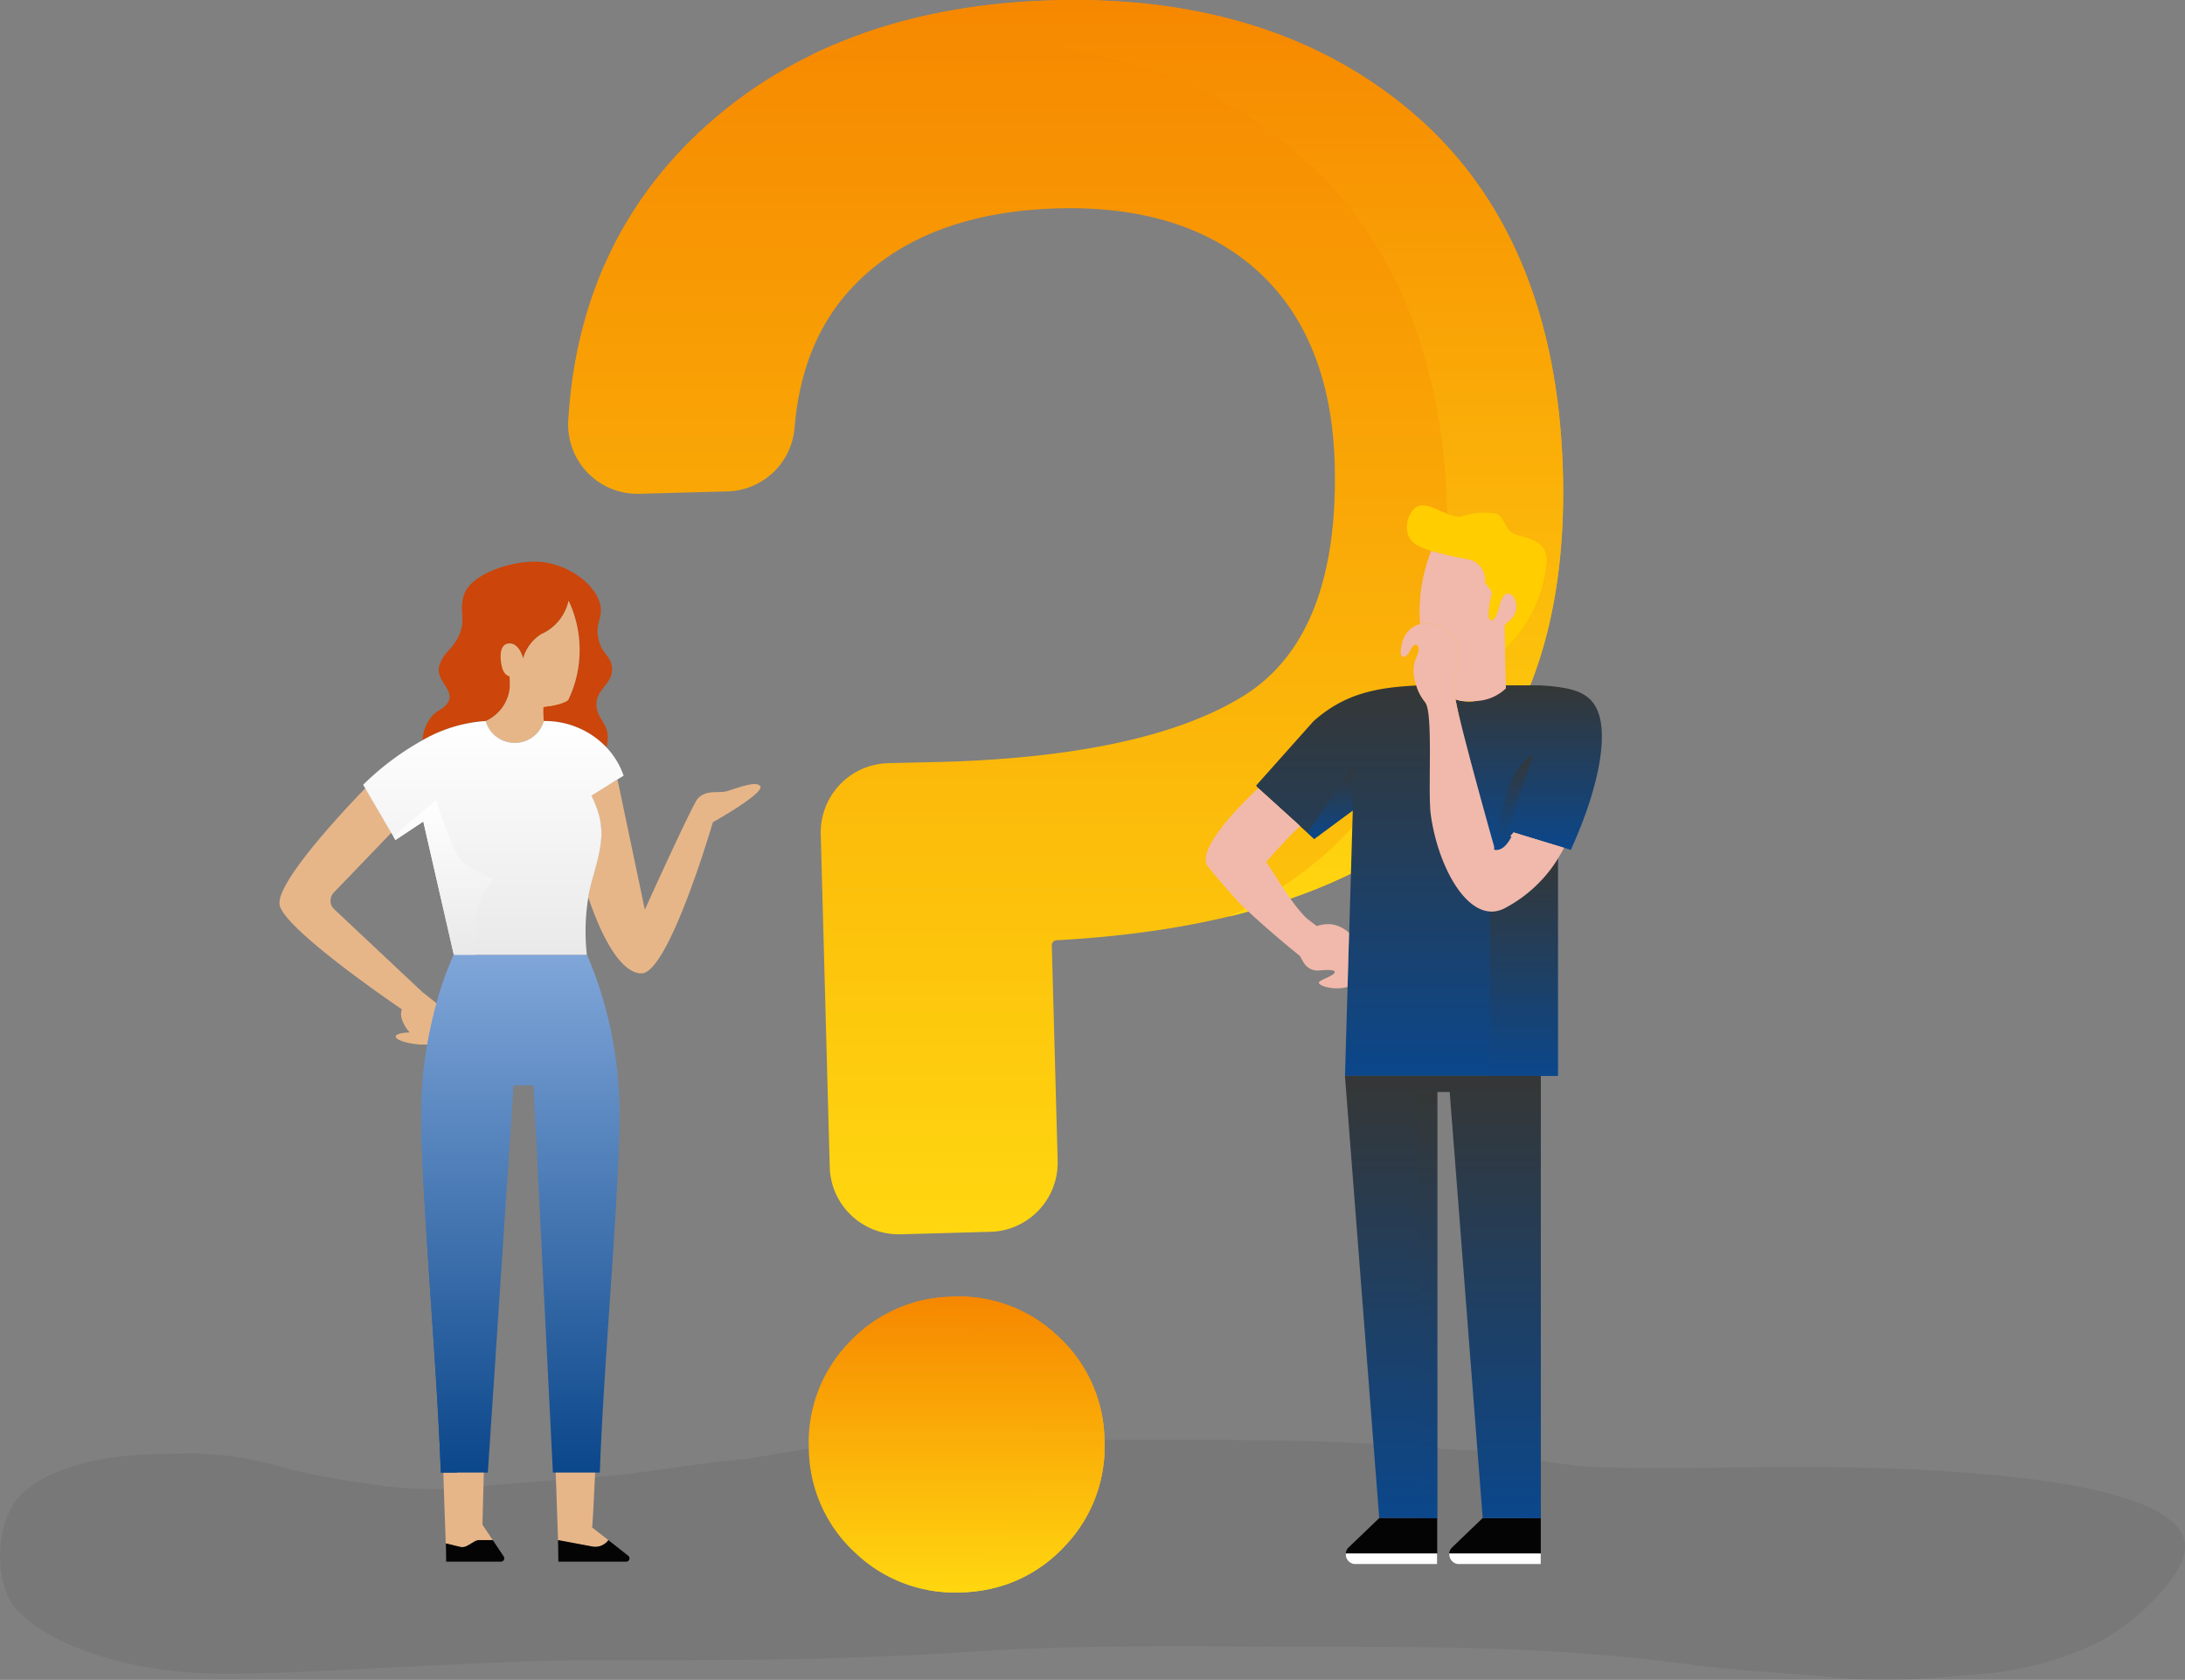 <svg xmlns="http://www.w3.org/2000/svg" width="238.413" height="183.28"><rect width="100%" height="100%" fill="#808080" stroke="none"/><defs><linearGradient id="a" x1=".5" x2=".5" y2="1" gradientUnits="objectBoundingBox"><stop offset="0" stop-color="#f68700"/><stop offset="1" stop-color="#ffd710"/></linearGradient><linearGradient id="b" x1=".5" x2=".5" y2="1" gradientUnits="objectBoundingBox"><stop offset="0" stop-color="#80a6d9"/><stop offset="1" stop-color="#0b478b"/></linearGradient><linearGradient id="c" x1=".5" x2=".5" y2="1" gradientUnits="objectBoundingBox"><stop offset="0" stop-color="#353736"/><stop offset="1" stop-color="#0b478b"/></linearGradient><linearGradient id="d" x1=".5" x2=".5" y2="1" gradientUnits="objectBoundingBox"><stop offset="0" stop-color="#fff"/><stop offset="1" stop-color="#e9e9e9"/></linearGradient></defs><path fill="#353736" d="M109.38 157.08a194.51 194.51 0 00-20.94.97c-2.62.29-5.2.93-7.83 1.2-5.26.51-10.43 1.48-15.7 1.92-4.26.36-8.53.57-12.77 1.03a44.84 44.84 0 01-12.32-.38 82.23 82.23 0 01-8.72-1.65 35.7 35.7 0 00-10.04-1.59c-4.78.04-9.42.04-13.99 1.7a13.78 13.78 0 00-4.78 2.76c-2.79 2.8-3.16 9.76-.38 12.66 4.68 4.88 14.68 6.8 21.25 6.88 7.2.1 14.2-.43 21.4-.75 6.7-.29 13.38-.7 20.09-.69 13.7.03 27.4 0 41.08-.92 12.85-.86 25.74-.56 38.61-.56 13.21 0 26.33.1 39.44 1.86 5.71.76 11.53 1.03 17.27 1.57 5.14.48 10.09-.01 15.2-.46a36.32 36.32 0 0012.48-3.34c3.1-1.48 8.6-6.07 9.56-9.6 2.66-9.9-37.47-9.65-43.63-9.63-6.9.02-13.84.25-20.73-.01a48.72 48.72 0 01-8.58-1.3c-2.82-.62-5.65-.46-8.51-.72-11.91-1.09-23.85-.93-35.8-.93-3.88 0-7.77-.03-11.66-.02z" opacity=".1"/><path fill="url(#a)" d="M-4170.91 4845.92a15.65 15.65 0 00-11.32 5 15.64 15.64 0 00-4.38 11.56 15.63 15.63 0 005 11.32 15.64 15.64 0 0011.56 4.38 16.7 16.7 0 005-.87 15.7 15.7 0 006.31-4.13 15.64 15.64 0 004.39-11.57 15.65 15.65 0 00-5-11.3 15.65 15.65 0 00-11.56-4.4z" transform="translate(4274.864 -4704.445)"/><path fill="url(#a)" d="M-4117.06 4850.3a15.65 15.65 0 00-11.57-4.39 17.09 17.09 0 00-4.12.61 15.52 15.52 0 018.07 4.13 15.65 15.65 0 015 11.31 15.64 15.64 0 01-4.39 11.57 15.68 15.68 0 01-6.31 4.12 16 16 0 01-.89.28 17.34 17.34 0 003.51.25 16.68 16.68 0 005-.88 15.7 15.7 0 006.31-4.12 15.64 15.64 0 004.39-11.57 15.65 15.65 0 00-5-11.31z" transform="translate(4232.579 -4704.445)"/><path fill="url(#a)" d="M-4216.1 4200.85c-10.1-8.83-23.4-13.09-39.58-12.65s-29.32 5.4-39.08 14.76c-8.49 8.14-13.16 18.6-13.89 31.09a7.56 7.56 0 002.12 5.7 7.57 7.57 0 005.62 2.29l9.64-.26a7.55 7.55 0 007.31-6.92c.58-6.81 2.9-12.1 7.11-16.16 5.1-4.92 12.38-7.54 21.66-7.8 9.24-.24 16.6 2.1 21.88 6.94 5.25 4.84 8.04 11.89 8.29 20.96.33 12.5-3.02 21.01-9.97 25.3-7.32 4.53-18.95 6.96-34.6 7.23l-4.17.1a7.56 7.56 0 00-7.34 7.75l.98 36.3a7.5 7.5 0 002.35 5.28 7.5 7.5 0 005.4 2.07l9.77-.27a7.57 7.57 0 002.25-.4 7.56 7.56 0 005.1-7.35l-.64-23.5a.55.55 0 01.5-.56c18.2-.98 32.08-5.4 41.25-13.13 9.76-8.24 14.48-21 14.02-37.94-.46-16.88-5.83-29.94-15.97-38.83z" transform="translate(4370.655 -4188.167)"/><path fill="url(#a)" d="M-4119.38 4200.85c-10.1-8.83-23.41-13.09-39.59-12.65-10.01.27-18.86 2.27-26.47 5.99a73.12 73.12 0 0113.85-1.65c16.17-.43 29.5 3.83 39.59 12.66 10.14 8.89 15.51 21.95 15.97 38.83.46 16.94-4.26 29.7-14.02 37.93a44.71 44.71 0 01-9.78 6.2c9.21-2.23 16.71-5.75 22.4-10.54 9.76-8.24 14.48-21 14.02-37.94-.45-16.88-5.82-29.94-15.97-38.83z" transform="translate(4273.941 -4188.167)"/><path fill="#e7b688" d="M51.92 168.3a1 1 0 01.61-.15l1.24-.12-1.13-1.69.19-7.18h-4.5c.17 5.96.27 7.63.3 9.23l1.54.37a1.07 1.07 0 00.82-.12z"/><path fill="#040405" d="M48.65 168.39c.02.68.03 1.34.03 1.99h5.98a.36.36 0 00.36-.37.33.33 0 00-.06-.2l-1.19-1.78h-1.4a1 1 0 00-.6.15l-.78.46a1.07 1.07 0 01-.81.12z"/><path fill="#e7b688" d="M60.89 168.03l3.74.7a1.75 1.75 0 001.75-.7l-1.77-1.38c.11-1.15.36-6.76.36-6.76h-4.36z"/><path fill="#040405" d="M60.89 168.03l.03 1.97v.38h7.4a.36.36 0 00.22-.65l-2.16-1.7a1.75 1.75 0 01-1.74.7z"/><path fill="#e7b688" d="M46.09 108.24l-2.06 1.54a1.58 1.58 0 00-.22 1.28 3.9 3.9 0 00.9 1.58s-1.57.03-1.53.48 2.07.96 3.62.83a32.66 32.66 0 01.91-4.43zM77.78 89.71s-4.86 16.72-7.86 16.49a1.2 1.2 0 01-.14-.02c-2.5-.36-4.51-5.13-5.58-8.29a15.02 15.02 0 01.34-1.58c1.06-3.83 1.79-5.94 0-9.5l2.84-1.76 2.98 14.2s5.17-11.43 5.76-12.1c.89-1.02 2.22-.58 3.15-.82s3.18-1.21 3.67-.57c.57.75-5.16 3.95-5.16 3.95z"/><path fill="url(#b)" d="M-4361.6 4689.9c0 8.72-1.7 26.56-2.15 39.07h-5.12l-2.12-42.25h-2.17l-2.81 42.25h-5.13c-.45-12.52-2.14-30.35-2.14-39.07a44.26 44.26 0 01.41-6 46.13 46.13 0 011.22-5.94 35.08 35.08 0 011.93-5.48h14.53a43.85 43.85 0 013.54 17.42z" transform="translate(4429.199 -4568.31)"/><path fill="#cc450a" d="M66.3 80.5a3.83 3.83 0 01-.13 1.04 9.26 9.26 0 00-6.83-2.88 3.16 3.16 0 01-.55-1.59 8.18 8.18 0 003.25-.78 12.61 12.61 0 000-10.76 5.18 5.18 0 01-2.97 3.65 4.63 4.63 0 00-1.99 2.65s-.4-1.73-1.56-1.63-.77 2.46-.77 2.46l.86 1.12A4.5 4.5 0 0153 78.66a15.95 15.95 0 00-6.9 2.1 4.53 4.53 0 01.95-2.52c.75-.9 1.36-.8 1.85-1.64.77-1.34-1.51-2.42-.94-4.04.52-1.5 1.25-1.53 2.03-3.04.96-1.87.04-2.77.63-4.6.75-2.31 5.15-3.73 7.96-3.64 3.43.12 6.73 2.65 6.97 5.07.11 1.22-.6 1.76-.26 3.33.37 1.74 1.4 1.85 1.49 3.18.11 1.82-1.76 2.23-1.7 4.1.06 1.46 1.22 1.85 1.24 3.54z"/><path fill="#e7b688" d="M36.47 99.2a1.28 1.28 0 01-.41-.87 1.27 1.27 0 01.36-.97l6.26-6.51-2.83-4.84c-2.14 2.2-9.86 10.38-9.33 12.76.62 2.76 13.4 11.4 13.4 11.4l2.17-1.93zM62.04 76.3s-.01.12-.36.28a7.99 7.99 0 01-2.4.53 8.73 8.73 0 00.05 1.56 3.3 3.3 0 01-3.17 2.38 3.3 3.3 0 01-3.17-2.38 4.46 4.46 0 002.64-3.78 5.41 5.41 0 00-.02-1.1s-.65-.07-.86-1.12c-.14-.64-.39-2.37.77-2.46s1.56 1.63 1.56 1.63a4.62 4.62 0 011.99-2.66 5.18 5.18 0 002.97-3.64 12.62 12.62 0 010 10.75z"/><path style="mix-blend-mode:multiply;isolation:isolate" fill="#e7b688" d="M56.43 73.79a3.82 3.82 0 01-.79 1.1 5.45 5.45 0 00-.03-1.1 1.83 1.83 0 00.82 0zM59.33 78.67c-.78-.13-1.31-1.77-1.31-1.77a10.93 10.93 0 003.65-.31 7.97 7.97 0 01-2.4.52 8.8 8.8 0 00.06 1.56zM42.68 90.85l-6.26 6.51a1.26 1.26 0 00-.36.97.9.9 0 01-.1-.85c.4-.75 5.77-6.43 5.8-6.65s-1.8-4.55-1.9-4.82zM69.78 106.18c-2.5-.36-4.51-5.13-5.58-8.29a15.08 15.08 0 01.34-1.58c1.06-3.83 1.79-5.94 0-9.5l2.84-1.76c-.13.1-2.05 1.82-2.14 2a38.98 38.98 0 01.69 4.82c.18 3.21.64 10.77 3.85 14.3z"/><path style="mix-blend-mode:multiply;isolation:isolate" fill="url(#b)" d="M-4381.62 4677.96a46.16 46.16 0 00-1.2 5.94 44.3 44.3 0 00-.42 6c0 8.72 1.69 26.55 2.14 39.07h1.76c.03-6.63-.01-19.78-.63-25.8-.86-8.22-.1-19.85 1.37-24.01a24.43 24.43 0 001.27-6.68h-2.35a35.08 35.08 0 00-1.94 5.48z" transform="translate(4429.199 -4568.31)"/><g><path fill="url(#c)" d="M-3845.92 4553.78l-6.24-1.9c-.4.8-1 2-2.02 1.9a.24.24 0 01-.12-.06c-1.2-.9-3.56-12.98-4.2-16.38a4 4 0 002.78.03 3.2 3.2 0 001.9-1.54h4.62c3.63.23 5.34.8 6.18 2.72 1.19 2.75.19 8.43-2.9 15.23z" transform="translate(4017.318 -4461.055)"/><path fill="#040405" d="M168.12 165.63v5.03h-8.92a1.07 1.07 0 01-1.07-1.08.8.8 0 010-.1 1.05 1.05 0 01.33-.67l3.32-3.19z"/><path fill="url(#c)" d="M-3893.23 4733.92v48.25h-6.33s-2.92-37.8-3.6-46.48h-1.37v46.48h-6.32l-3.74-48.25z" transform="translate(4061.342 -4616.545)"/><path fill="url(#c)" d="M-3926.74 4554.38v24.15h-23.22l.85-28.96-4.21 3.11-.73-.66-.12-.11-5.24-4.75-.25-.3 6.26-7.02c3.34-2.98 6.79-3.68 11.24-3.9a5.17 5.17 0 00.95 1.8c.9 1.04.89 9.1 1.24 11.76.65 5.03 2.84 10.7 5.82 11.05a2.74 2.74 0 001.66-.34c1.63-.85 2.91-4.8 5.75-5.84z" transform="translate(4096.716 -4461.151)"/><path style="mix-blend-mode:multiply;isolation:isolate" fill="url(#c)" d="M-3833.65 4621.62v24.15h-7.42v-17.96a2.76 2.76 0 001.66-.34c1.64-.87 2.92-4.82 5.76-5.85z" transform="translate(4003.633 -4528.393)"/><path fill="#ffcd00" d="M168.77 61.2a15.14 15.14 0 01-4.55 9.6c0-.88-.04-1.78-.04-2.6l.67-.62a1.9 1.9 0 00.56-1.78c-.1-.5-.35-.97-.83-1.02-1.05-.1-.96 2.66-1.79 2.88s0-3.04 0-3.04l-.76-1.05a1.99 1.99 0 00.02-.3 2.28 2.28 0 00-1.89-2.25 34.72 34.72 0 01-4-.92 8.68 8.68 0 01-1.44-.56c-2.06-1.08-1.15-3.96.13-4.35s3.28 1.44 4.65 1.15a7.96 7.96 0 013.73-.3c.99.32.89 1.83 2.1 2.26s3.44.55 3.44 2.9z"/><path fill="#f1b9ab" d="M164.84 67.58l-.66.61c0 .82.04 1.72.04 2.61 0 1.46.1 4.3.1 4.3a5 5 0 01-2.43 1.28 7.9 7.9 0 01-2.1.11 3.37 3.37 0 01-.98-.2c-.1-.56-.16-.89-.16-.89s.52-4.88.52-5.06a3.63 3.63 0 00-1.97-1.95.05.05 0 01-.02-.02 4.17 4.17 0 00-.5-.17l-.05-.01a4.6 4.6 0 00-1.12-.14 2.6 2.6 0 00-.56.06 18.08 18.08 0 011.22-8.01 35.03 35.03 0 004 .92 2.28 2.28 0 011.88 2.24 2 2 0 01-.02.3l.77 1.06s-.83 3.27 0 3.04.73-2.98 1.79-2.88c.48.05.72.52.82 1.02a1.9 1.9 0 01-.57 1.78z"/><path fill="#040405" d="M156.82 165.63v5.03h-8.91a1.07 1.07 0 01-1.07-1.18 1.03 1.03 0 01.33-.67l3.32-3.18z"/><path fill="#f1b9ab" d="M145.26 100.84a3.83 3.83 0 00-1.57.2c-.38-.28-.74-.56-1.07-.81-1.76-1.65-3.72-5.2-4.47-6.18 1.2-1.38 2.96-3.23 2.96-3.23l.74-.7L137.3 86s-.03.03-.1.08c-.78.73-6.55 6.15-5.51 8.28.25.5 2.93 3.45 3.52 4.14 1.79 1.73 3.82 3.47 5.15 4.59.9.74 1.48 1.21 1.48 1.21l.38.68a.45.45 0 00.05.07 1.76 1.76 0 001.67.83c.77-.07 1.63-.1 1.69.14.1.44-1.82.9-1.72 1.23s1.63.83 3.12.43l.17-5.91a3.75 3.75 0 00-1.95-.94z"/><path style="mix-blend-mode:multiply;isolation:isolate" fill="#f1b9ab" d="M159.79 76.5a3.42 3.42 0 01-.97-.2c-.11-.57-.17-.9-.17-.9s.52-4.88.52-5.06a3.63 3.63 0 00-1.96-1.95 5.67 5.67 0 012.7 1.75c.37.56.06 4.4-.12 6.35zM141.84 90.13l-.73.7c-.74-.9-2.65-3.23-3.9-4.73.06-.06.1-.08.1-.08z"/><path fill="#f1b9ab" d="M170.64 92.5c-.09.18-.2.39-.33.63a14.51 14.51 0 01-2.2 2.99 14.86 14.86 0 01-3.9 2.95c-3.8 2.02-7.31-4.33-8.1-10.25-.33-2.66.3-11.18-.62-12.22a5.2 5.2 0 01-.95-1.8 4.38 4.38 0 01-.18-2.59c.19-.52.77-1.62.19-1.84s-.75 1.48-1.55 1.27c-.39-.1-.18-3.09 1.94-3.53a2.58 2.58 0 01.55-.06 3.84 3.84 0 013.67 2.3c0 .17-.52 5.06-.52 5.06s.06.32.17.88c.66 3.51 4.32 16.43 4.32 16.43s.94-.76 1.64-1.49a7 7 0 00.38-.42v.02z"/><path style="mix-blend-mode:multiply;isolation:isolate" fill="url(#c)" d="M-3837.49 4579.06l.68.21c-.4.8-1 2-2.02 1.9a.25.25 0 01-.12-.06 36.92 36.92 0 011.68-7.06 7.5 7.5 0 012.59-3.33z" transform="translate(4001.968 -4488.44)"/><path style="mix-blend-mode:multiply;isolation:isolate" fill="#f1b9ab" d="M170.64 92.5c-.09.18-.2.39-.33.63l-5.53-1.9c.14-.15.27-.3.38-.43v.02z"/><path style="mix-blend-mode:multiply;isolation:isolate" fill="url(#c)" d="M-3893.23 4733.92v48.25h-1.88l-1.55-47.37-17.93-.88z" transform="translate(4061.341 -4616.545)"/><path style="mix-blend-mode:multiply;isolation:isolate" fill="url(#c)" d="M-3875.9 4742.15v46.48h-1.82l-.41-46.48z" transform="translate(4032.726 -4623.005)"/><path fill="#fff" d="M146.84 169.48h9.98v1.18h-8.9a1.07 1.07 0 01-1.08-1.18zM168.12 169.48v1.18h-8.92a1.07 1.07 0 01-1.07-1.08.81.81 0 010-.1z"/><path style="mix-blend-mode:multiply;isolation:isolate" fill="#f1b9ab" d="M164.18 68.19a2.14 2.14 0 01-1.04.2 1.36 1.36 0 00.52.38c.22.04.52-.58.52-.58z"/><path style="mix-blend-mode:multiply;isolation:isolate" fill="url(#c)" d="M-3928.63 4577.56v4.66l-4.22 3.12-.72-.66z" transform="translate(4076.242 -4493.809)"/></g><path fill="url(#d)" d="M-4384.26 4559.89a8.54 8.54 0 00-1.88-3.1 9.27 9.27 0 00-6.83-2.86 3.3 3.3 0 01-3.18 2.38 3.3 3.3 0 01-3.16-2.38 15.88 15.88 0 00-6.9 2.1 29.86 29.86 0 00-6.47 4.85l.22.38 2.83 4.85.23.38.24.42 3.04-2.02 3.33 14.54h14.52a22.91 22.91 0 01.16-6.28 14.83 14.83 0 01.34-1.58c1.06-3.83 1.79-5.94 0-9.5l2.84-1.77z" transform="translate(4452.305 -4475.26)"/><path style="mix-blend-mode:multiply;isolation:isolate" fill="url(#d)" d="M-4388.45 4607.27c-.1-2.09 1.95-4.59 1.95-4.59s-3.14-1.31-3.9-2.5a50.46 50.46 0 01-2.35-6.1l-4.67 3.92.24.42 3.04-2.02 3.33 14.54h2.35a36.57 36.57 0 000-3.67z" transform="translate(4440.33 -4506.773)"/></svg>